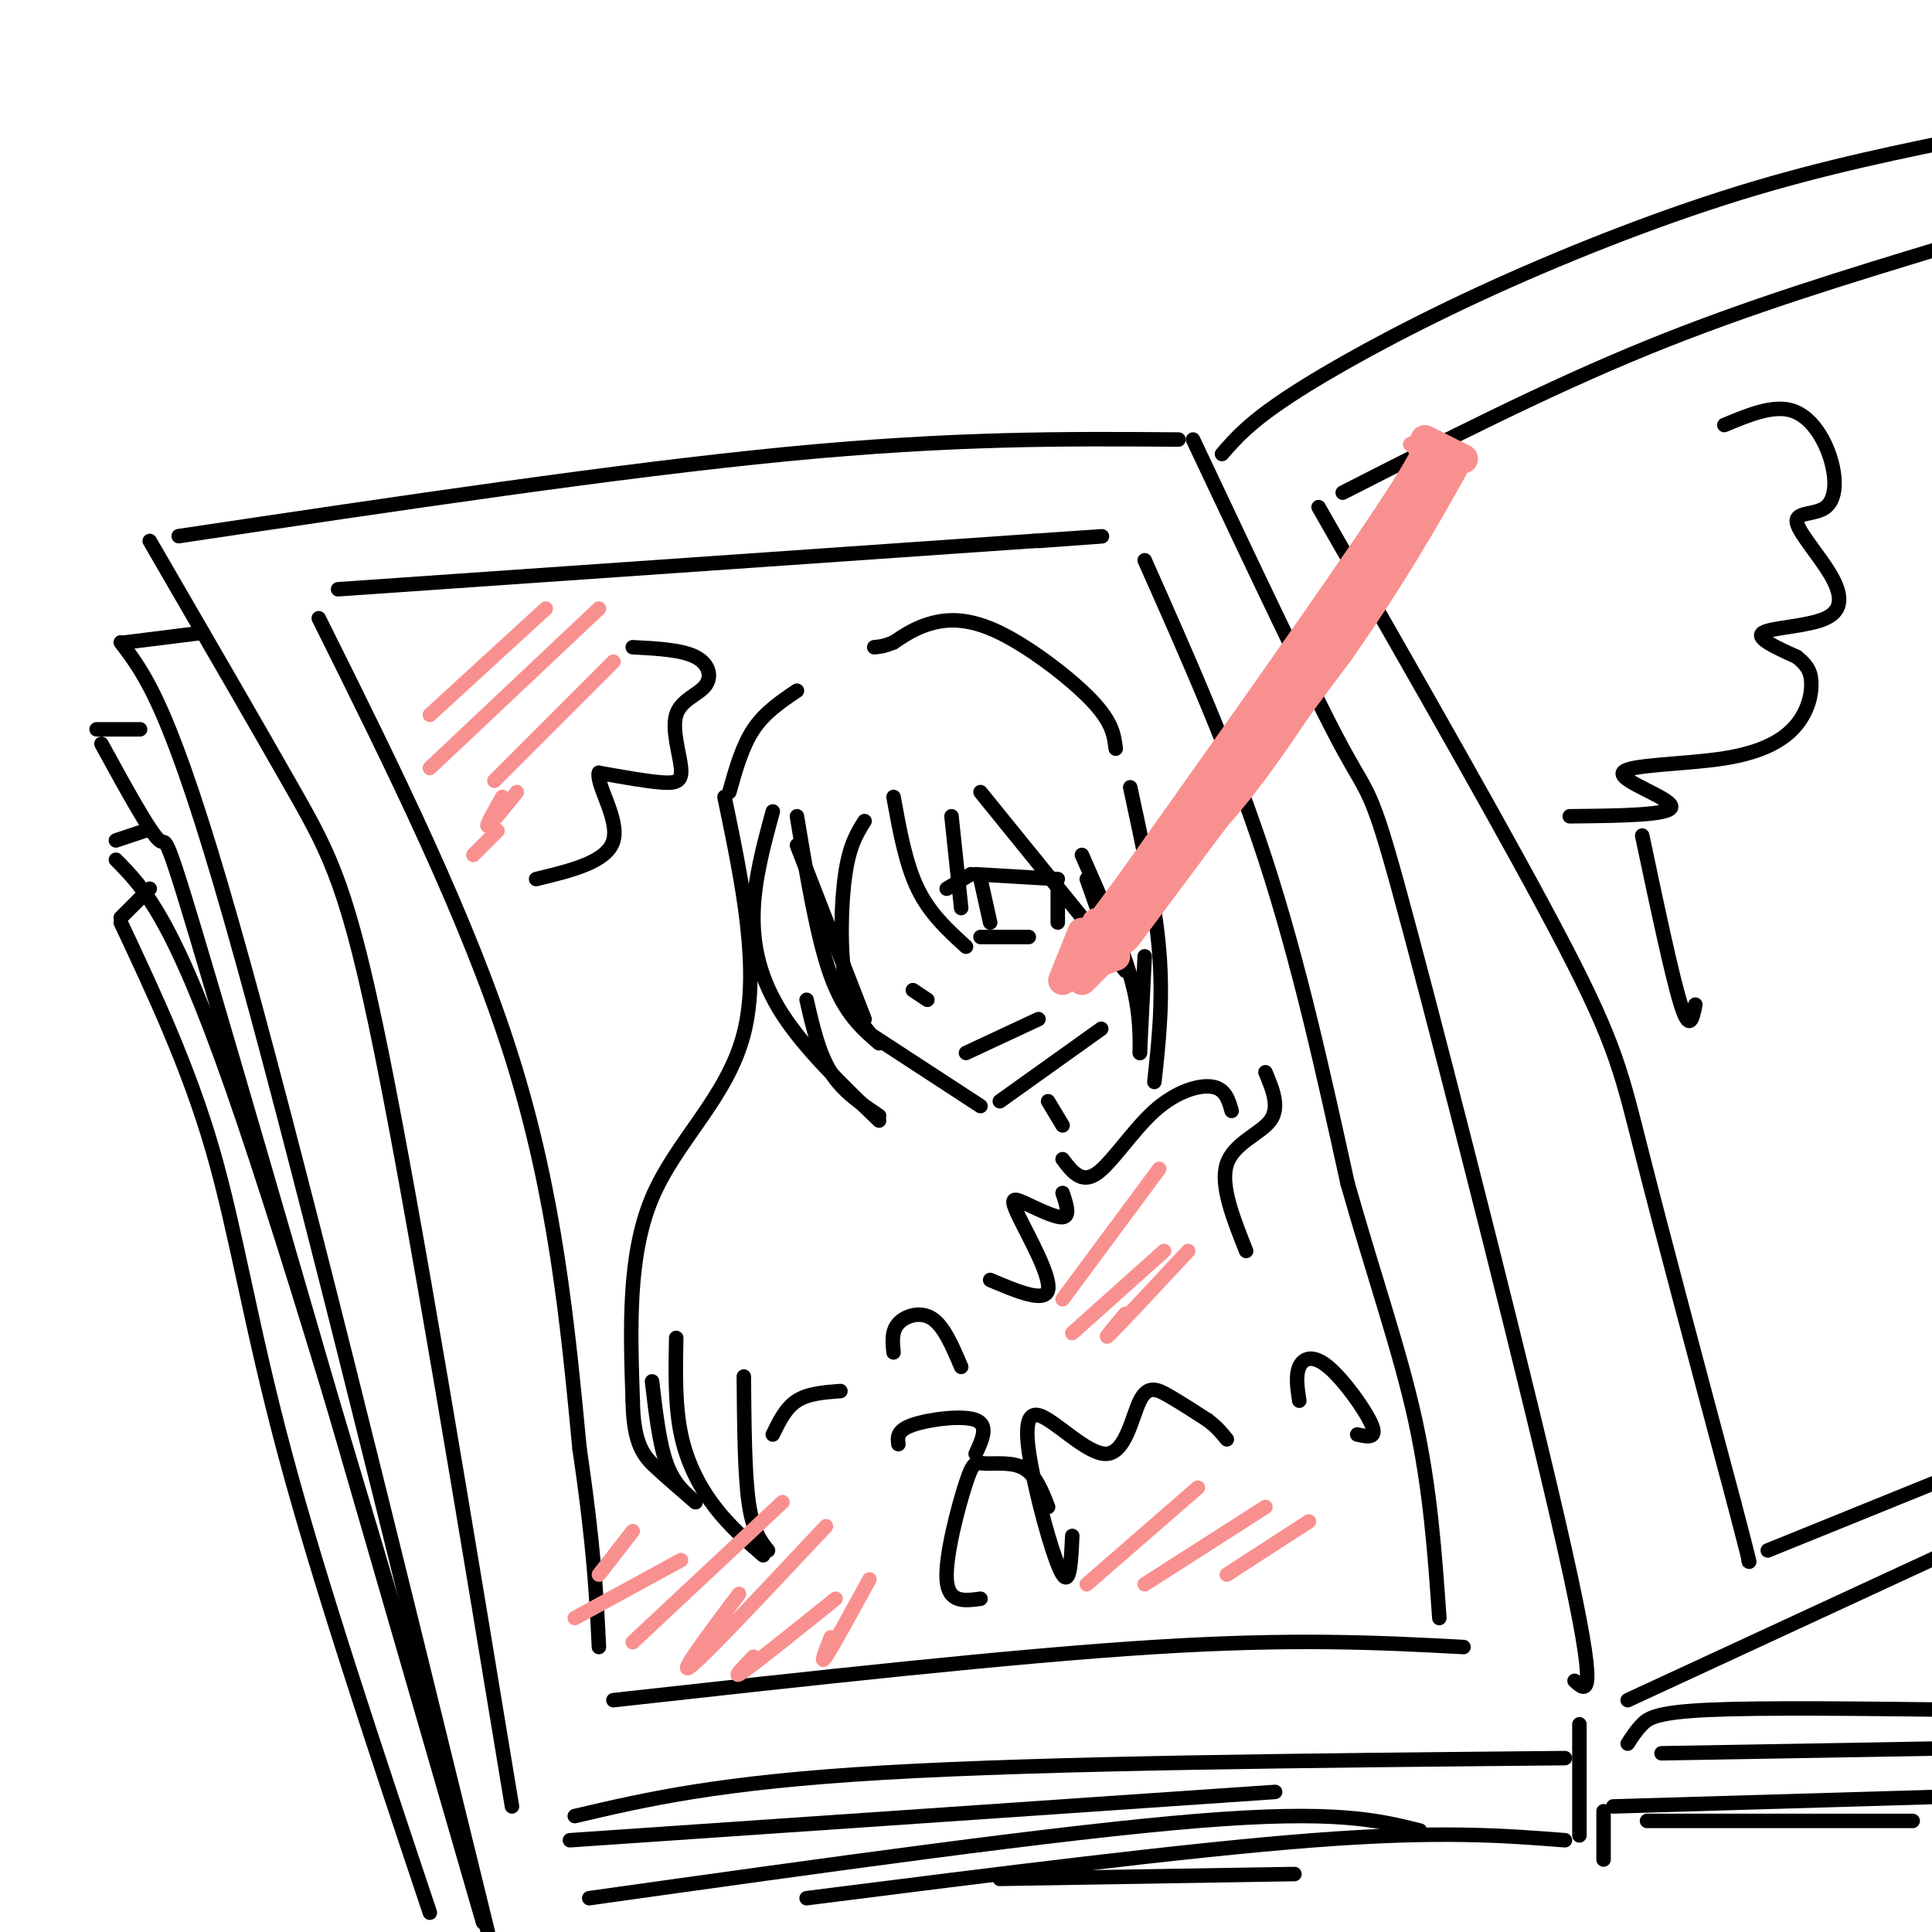 <svg viewBox='0 0 400 400' version='1.1' xmlns='http://www.w3.org/2000/svg' xmlns:xlink='http://www.w3.org/1999/xlink'><g fill='none' stroke='rgb(0,0,0)' stroke-width='3' stroke-linecap='round' stroke-linejoin='round'><path d='M31,112c11.267,19.422 22.533,38.844 30,52c7.467,13.156 11.133,20.044 18,54c6.867,33.956 16.933,94.978 27,156'/><path d='M37,111c45.750,-6.833 91.500,-13.667 126,-17c34.500,-3.333 57.750,-3.167 81,-3'/><path d='M247,91c12.458,26.399 24.917,52.798 31,64c6.083,11.202 5.792,7.208 14,38c8.208,30.792 24.917,96.369 32,128c7.083,31.631 4.542,29.315 2,27'/><path d='M119,376c14.917,-3.500 29.833,-7.000 64,-9c34.167,-2.000 87.583,-2.500 141,-3'/><path d='M42,131c0.000,0.000 -16.000,2.000 -16,2'/><path d='M25,133c5.167,6.750 10.333,13.500 23,58c12.667,44.500 32.833,126.750 53,209'/><path d='M29,151c0.000,0.000 -9.000,0.000 -9,0'/><path d='M21,154c5.089,9.289 10.178,18.578 12,20c1.822,1.422 0.378,-5.022 11,31c10.622,36.022 33.311,114.511 56,193'/><path d='M30,172c0.000,0.000 -6.000,2.000 -6,2'/><path d='M24,178c5.833,5.917 11.667,11.833 24,47c12.333,35.167 31.167,99.583 50,164'/><path d='M31,184c0.000,0.000 -6.000,6.000 -6,6'/><path d='M25,191c7.022,14.956 14.044,29.911 19,47c4.956,17.089 7.844,36.311 15,63c7.156,26.689 18.578,60.844 30,95'/><path d='M118,381c0.000,0.000 146.000,-10.000 146,-10'/><path d='M122,393c48.667,-6.833 97.333,-13.667 126,-16c28.667,-2.333 37.333,-0.167 46,2'/><path d='M167,393c39.417,-5.000 78.833,-10.000 105,-12c26.167,-2.000 39.083,-1.000 52,0'/><path d='M207,389c0.000,0.000 61.000,-1.000 61,-1'/><path d='M327,357c0.000,0.000 0.000,23.000 0,23'/><path d='M332,375c0.000,0.000 0.000,10.000 0,10'/><path d='M253,94c2.815,-3.250 5.631,-6.500 14,-12c8.369,-5.500 22.292,-13.250 39,-21c16.708,-7.750 36.202,-15.500 54,-21c17.798,-5.500 33.899,-8.750 50,-12'/><path d='M337,352c0.000,0.000 67.000,-31.000 67,-31'/><path d='M337,361c0.867,-1.356 1.733,-2.711 3,-4c1.267,-1.289 2.933,-2.511 14,-3c11.067,-0.489 31.533,-0.244 52,0'/><path d='M344,363c0.000,0.000 58.000,-1.000 58,-1'/><path d='M334,374c0.000,0.000 68.000,-2.000 68,-2'/><path d='M341,377c0.000,0.000 55.000,0.000 55,0'/><path d='M66,128c15.500,31.167 31.000,62.333 40,91c9.000,28.667 11.500,54.833 14,81'/><path d='M120,300c3.000,20.333 3.500,30.667 4,41'/><path d='M127,352c41.333,-4.583 82.667,-9.167 112,-11c29.333,-1.833 46.667,-0.917 64,0'/><path d='M70,122c0.000,0.000 144.000,-10.000 144,-10'/><path d='M214,112c24.167,-1.667 12.583,-0.833 1,0'/><path d='M237,116c9.000,20.250 18.000,40.500 25,62c7.000,21.500 12.000,44.250 17,67'/><path d='M279,245c5.533,19.489 10.867,34.711 14,49c3.133,14.289 4.067,27.644 5,41'/><path d='M273,105c20.178,35.244 40.356,70.489 51,91c10.644,20.511 11.756,26.289 16,43c4.244,16.711 11.622,44.356 19,72'/><path d='M359,311c3.667,14.000 3.333,13.000 3,12'/><path d='M366,321c0.000,0.000 37.000,-15.000 37,-15'/><path d='M278,102c21.083,-10.750 42.167,-21.500 63,-30c20.833,-8.500 41.417,-14.750 62,-21'/><path d='M165,175c0.000,0.000 14.000,36.000 14,36'/><path d='M180,214c0.000,0.000 23.000,15.000 23,15'/><path d='M207,228c0.000,0.000 21.000,-15.000 21,-15'/><path d='M200,218c0.000,0.000 15.000,-7.000 15,-7'/><path d='M189,205c0.000,0.000 3.000,2.000 3,2'/><path d='M196,184c0.000,0.000 5.000,-3.000 5,-3'/><path d='M202,181c0.000,0.000 17.000,1.000 17,1'/><path d='M203,182c0.000,0.000 2.000,9.000 2,9'/><path d='M219,184c0.000,0.000 0.000,7.000 0,7'/><path d='M203,194c0.000,0.000 10.000,0.000 10,0'/><path d='M179,170c-1.556,2.467 -3.111,4.933 -4,11c-0.889,6.067 -1.111,15.733 0,22c1.111,6.267 3.556,9.133 6,12'/><path d='M165,169c2.083,12.583 4.167,25.167 7,33c2.833,7.833 6.417,10.917 10,14'/><path d='M160,168c-1.911,7.022 -3.822,14.044 -4,21c-0.178,6.956 1.378,13.844 6,21c4.622,7.156 12.311,14.578 20,22'/><path d='M182,231c-3.750,-2.500 -7.500,-5.000 -10,-9c-2.500,-4.000 -3.750,-9.500 -5,-15'/><path d='M185,165c1.250,6.917 2.500,13.833 5,19c2.500,5.167 6.250,8.583 10,12'/><path d='M199,188c0.000,0.000 -2.000,-19.000 -2,-19'/><path d='M203,164c0.000,0.000 30.000,37.000 30,37'/><path d='M231,199c0.000,0.000 -6.000,-17.000 -6,-17'/><path d='M224,177c4.000,9.083 8.000,18.167 10,25c2.000,6.833 2.000,11.417 2,16'/><path d='M236,218c0.000,0.000 1.000,-20.000 1,-20'/><path d='M234,163c2.583,11.917 5.167,23.833 6,34c0.833,10.167 -0.083,18.583 -1,27'/><path d='M231,155c-0.333,-2.726 -0.667,-5.452 -5,-10c-4.333,-4.548 -12.667,-10.917 -19,-14c-6.333,-3.083 -10.667,-2.881 -14,-2c-3.333,0.881 -5.667,2.440 -8,4'/><path d='M185,133c-2.000,0.833 -3.000,0.917 -4,1'/><path d='M165,143c-3.333,2.250 -6.667,4.500 -9,8c-2.333,3.500 -3.667,8.250 -5,13'/><path d='M150,165c3.711,17.844 7.422,35.689 4,49c-3.422,13.311 -13.978,22.089 -19,34c-5.022,11.911 -4.511,26.956 -4,42'/><path d='M131,290c0.133,9.333 2.467,11.667 5,14c2.533,2.333 5.267,4.667 8,7'/><path d='M144,311c-2.250,-1.917 -4.500,-3.833 -6,-8c-1.500,-4.167 -2.250,-10.583 -3,-17'/><path d='M140,277c-0.133,7.000 -0.267,14.000 1,20c1.267,6.000 3.933,11.000 7,15c3.067,4.000 6.533,7.000 10,10'/><path d='M159,321c-1.583,-2.000 -3.167,-4.000 -4,-10c-0.833,-6.000 -0.917,-16.000 -1,-26'/><path d='M217,228c0.000,0.000 3.000,5.000 3,5'/><path d='M205,265c5.718,2.421 11.435,4.842 12,2c0.565,-2.842 -4.024,-10.947 -6,-15c-1.976,-4.053 -1.340,-4.053 1,-3c2.340,1.053 6.383,3.158 8,3c1.617,-0.158 0.809,-2.579 0,-5'/><path d='M220,240c1.935,2.560 3.869,5.119 7,3c3.131,-2.119 7.458,-8.917 12,-13c4.542,-4.083 9.298,-5.452 12,-5c2.702,0.452 3.351,2.726 4,5'/><path d='M222,318c-0.237,5.164 -0.473,10.328 -2,8c-1.527,-2.328 -4.344,-12.147 -6,-20c-1.656,-7.853 -2.151,-13.740 1,-13c3.151,0.740 9.948,8.105 14,8c4.052,-0.105 5.360,-7.682 7,-11c1.640,-3.318 3.611,-2.377 6,-1c2.389,1.377 5.194,3.188 8,5'/><path d='M250,294c2.000,1.500 3.000,2.750 4,4'/><path d='M217,312c-1.285,-3.300 -2.571,-6.600 -5,-8c-2.429,-1.400 -6.002,-0.901 -8,-1c-1.998,-0.099 -2.423,-0.796 -4,4c-1.577,4.796 -4.308,15.085 -4,20c0.308,4.915 3.654,4.458 7,4'/><path d='M269,290c-0.393,-2.613 -0.786,-5.226 0,-7c0.786,-1.774 2.750,-2.708 6,0c3.250,2.708 7.786,9.060 9,12c1.214,2.940 -0.893,2.470 -3,2'/><path d='M131,134c5.075,0.266 10.150,0.532 13,2c2.850,1.468 3.476,4.139 2,6c-1.476,1.861 -5.056,2.911 -6,6c-0.944,3.089 0.746,8.216 1,11c0.254,2.784 -0.927,3.224 -4,3c-3.073,-0.224 -8.036,-1.112 -13,-2'/><path d='M124,160c-0.644,2.444 4.244,9.556 3,14c-1.244,4.444 -8.622,6.222 -16,8'/><path d='M185,280c-0.222,-2.200 -0.444,-4.400 1,-6c1.444,-1.600 4.556,-2.600 7,-1c2.444,1.600 4.222,5.800 6,10'/><path d='M186,299c-0.178,-1.422 -0.356,-2.844 3,-4c3.356,-1.156 10.244,-2.044 13,-1c2.756,1.044 1.378,4.022 0,7'/><path d='M174,288c-3.333,0.250 -6.667,0.500 -9,2c-2.333,1.500 -3.667,4.250 -5,7'/><path d='M258,259c-2.711,-6.822 -5.422,-13.644 -4,-18c1.422,-4.356 6.978,-6.244 9,-9c2.022,-2.756 0.511,-6.378 -1,-10'/></g>
<g fill='none' stroke='rgb(249,144,144)' stroke-width='3' stroke-linecap='round' stroke-linejoin='round'><path d='M89,148c0.000,0.000 24.000,-22.000 24,-22'/><path d='M89,159c0.000,0.000 35.000,-33.000 35,-33'/><path d='M106,158c-2.750,2.750 -5.500,5.500 -2,2c3.500,-3.500 13.250,-13.250 23,-23'/><path d='M104,165c-1.750,3.083 -3.500,6.167 -3,6c0.500,-0.167 3.250,-3.583 6,-7'/><path d='M98,177c0.000,0.000 5.000,-5.000 5,-5'/><path d='M220,269c0.000,0.000 20.000,-27.000 20,-27'/><path d='M222,276c0.000,0.000 19.000,-17.000 19,-17'/><path d='M233,272c-2.583,3.083 -5.167,6.167 -3,4c2.167,-2.167 9.083,-9.583 16,-17'/><path d='M225,328c0.000,0.000 23.000,-20.000 23,-20'/><path d='M237,328c0.000,0.000 25.000,-16.000 25,-16'/><path d='M254,326c0.000,0.000 17.000,-11.000 17,-11'/><path d='M124,326c0.000,0.000 7.000,-9.000 7,-9'/><path d='M119,335c0.000,0.000 22.000,-12.000 22,-12'/><path d='M131,340c0.000,0.000 31.000,-29.000 31,-29'/><path d='M153,330c-6.500,8.667 -13.000,17.333 -10,15c3.000,-2.333 15.500,-15.667 28,-29'/><path d='M156,343c-2.417,2.500 -4.833,5.000 -2,3c2.833,-2.000 10.917,-8.500 19,-15'/><path d='M172,339c-1.167,3.000 -2.333,6.000 -1,4c1.333,-2.000 5.167,-9.000 9,-16'/><path d='M225,193c24.917,-35.083 49.833,-70.167 61,-87c11.167,-16.833 8.583,-15.417 6,-14'/><path d='M292,92c0.000,0.000 8.000,8.000 8,8'/><path d='M300,100c-13.333,21.417 -26.667,42.833 -36,56c-9.333,13.167 -14.667,18.083 -20,23'/><path d='M244,179c-5.333,6.333 -8.667,10.667 -12,15'/></g>
<g fill='none' stroke='rgb(249,144,144)' stroke-width='12' stroke-linecap='round' stroke-linejoin='round'><path d='M231,192c0.000,0.000 44.000,-59.000 44,-59'/><path d='M275,133c11.167,-16.000 17.083,-26.500 23,-37'/></g>
<g fill='none' stroke='rgb(249,144,144)' stroke-width='6' stroke-linecap='round' stroke-linejoin='round'><path d='M227,191c0.000,0.000 -3.000,8.000 -3,8'/><path d='M224,199c-1.583,1.083 -3.167,2.167 -2,2c1.167,-0.167 5.083,-1.583 9,-3'/><path d='M224,193c0.000,0.000 -4.000,10.000 -4,10'/><path d='M224,203c0.000,0.000 4.000,-4.000 4,-4'/><path d='M295,91c0.000,0.000 8.000,4.000 8,4'/></g>
<g fill='none' stroke='rgb(0,0,0)' stroke-width='3' stroke-linecap='round' stroke-linejoin='round'><path d='M357,88c5.043,-2.102 10.086,-4.205 14,-3c3.914,1.205 6.698,5.716 8,10c1.302,4.284 1.122,8.339 -1,10c-2.122,1.661 -6.188,0.929 -6,3c0.188,2.071 4.628,6.947 7,11c2.372,4.053 2.677,7.284 -1,9c-3.677,1.716 -11.336,1.919 -13,3c-1.664,1.081 2.668,3.041 7,5'/><path d='M372,136c1.808,1.468 2.829,2.638 3,5c0.171,2.362 -0.507,5.915 -3,9c-2.493,3.085 -6.802,5.703 -15,7c-8.198,1.297 -20.284,1.272 -21,3c-0.716,1.728 9.938,5.208 10,7c0.062,1.792 -10.469,1.896 -21,2'/><path d='M340,173c3.083,14.583 6.167,29.167 8,35c1.833,5.833 2.417,2.917 3,0'/></g>
</svg>